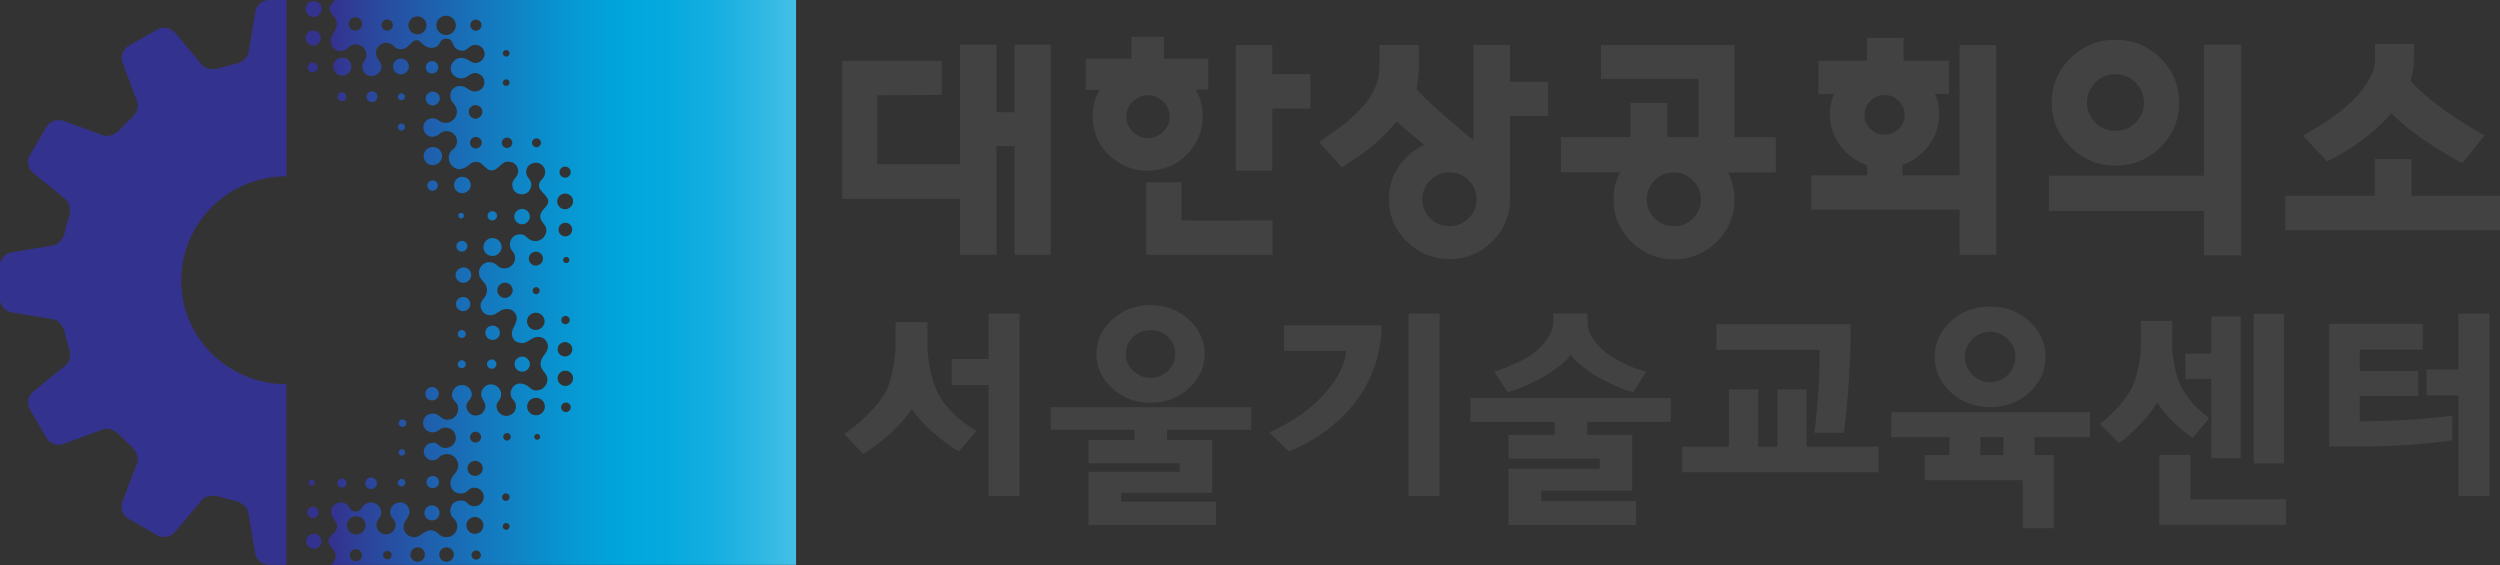 <svg width="146" height="33" viewBox="0 0 146 33" fill="none" xmlns="http://www.w3.org/2000/svg">
<rect x="0" y="0" width="146" height="33" fill="#333333" stroke="none"/>
<g clip-path="url(#clip0_137_47594)">
<path d="M59.251 6.56L58.197 6.553V6.534V2.614H56.063V9.594H51.231L51.237 5.564L54.995 5.544V3.552H49.188V11.612H56.063V14.879H58.197V8.526L59.251 8.533V14.879H61.366V2.614H59.251V6.56Z" fill="#424242"/>
<path d="M101.29 8.003V2.633H93.499V4.606H99.195V8.009H97.368V6.01H95.221V8.009H91.162V10.066H94.605C94.357 10.545 94.226 11.075 94.226 11.651C94.226 12.602 94.579 13.43 95.267 14.116C95.954 14.795 96.799 15.145 97.761 15.145C98.724 15.145 99.575 14.795 100.262 14.116C100.95 13.43 101.297 12.609 101.297 11.658C101.297 11.082 101.166 10.552 100.917 10.073H103.706V8.016H101.297L101.29 8.003ZM98.874 12.751C98.566 13.055 98.2 13.21 97.754 13.21C97.309 13.21 96.949 13.062 96.635 12.751C96.327 12.447 96.17 12.078 96.17 11.645C96.17 11.211 96.321 10.843 96.635 10.532C96.943 10.222 97.316 10.066 97.754 10.066C98.193 10.066 98.56 10.222 98.868 10.532C99.182 10.849 99.332 11.211 99.332 11.645C99.332 12.078 99.182 12.441 98.868 12.751H98.874Z" fill="#424242"/>
<path d="M114.443 5.615V10.241H111.104V9.626C111.713 9.413 112.224 9.044 112.616 8.533C113.035 7.989 113.245 7.356 113.245 6.657C113.245 6.385 113.212 6.126 113.153 5.887C113.114 5.745 113.055 5.615 113.003 5.486H113.828V3.552H111.169V2.212H109.029V3.552H106.194V5.492C106.194 5.492 107.032 5.492 107.11 5.492C107.058 5.628 106.992 5.758 106.96 5.893C106.901 6.133 106.868 6.392 106.868 6.663C106.868 7.381 107.084 8.015 107.51 8.559C107.916 9.083 108.439 9.445 109.048 9.659V10.247H105.775V12.24H114.443V14.879H116.577V2.633H114.443C114.443 2.633 114.43 5.039 114.443 5.622V5.615ZM110.056 7.867C109.736 7.867 109.467 7.757 109.232 7.524C108.996 7.297 108.885 7.026 108.885 6.709C108.885 6.392 108.996 6.12 109.232 5.893C109.461 5.661 109.736 5.551 110.056 5.551C110.377 5.551 110.652 5.661 110.881 5.893C111.117 6.126 111.228 6.392 111.228 6.709C111.228 7.026 111.117 7.297 110.881 7.524C110.652 7.75 110.377 7.867 110.056 7.867Z" fill="#424242"/>
<path d="M123.543 9.672C124.565 9.672 125.455 9.309 126.175 8.591C126.896 7.873 127.262 7 127.262 5.997C127.262 4.994 126.896 4.108 126.175 3.396C125.455 2.685 124.565 2.323 123.543 2.323C122.522 2.323 121.645 2.685 120.918 3.396C120.191 4.108 119.818 4.988 119.818 5.997C119.818 7.006 120.185 7.867 120.918 8.591C121.645 9.309 122.529 9.672 123.543 9.672ZM122.365 4.82C122.692 4.49 123.079 4.334 123.543 4.334C124.008 4.334 124.388 4.496 124.715 4.82C125.043 5.15 125.206 5.531 125.206 5.997C125.206 6.463 125.043 6.838 124.722 7.162C124.395 7.485 124.008 7.64 123.543 7.64C123.079 7.64 122.692 7.485 122.365 7.162C122.038 6.838 121.88 6.456 121.88 5.997C121.88 5.538 122.038 5.156 122.365 4.82Z" fill="#424242"/>
<path d="M128.709 10.26H119.655V12.318H128.709V14.912H130.889V2.614H128.709V10.26Z" fill="#424242"/>
<path d="M74.303 4.322V2.633H72.162V9.969H74.303V6.34H76.529V4.328C76.529 4.328 74.329 4.328 74.303 4.328V4.322Z" fill="#424242"/>
<path d="M69.294 9.038C69.916 8.423 70.237 7.666 70.237 6.793C70.237 6.443 70.185 6.114 70.087 5.803C70.021 5.602 69.929 5.408 69.825 5.227H70.564V3.435H67.972V2.154H66.073C66.073 2.154 66.073 3.416 66.073 3.435C66.04 3.435 63.408 3.435 63.408 3.435V5.247H64.214C64.115 5.421 64.03 5.609 63.965 5.803C63.86 6.107 63.808 6.443 63.808 6.793C63.808 7.666 64.122 8.423 64.751 9.038C65.379 9.652 66.139 9.969 67.022 9.969C67.906 9.969 68.672 9.652 69.294 9.038ZM65.778 6.812C65.778 6.12 66.341 5.564 67.042 5.564C67.743 5.564 68.306 6.126 68.306 6.812C68.306 7.498 67.736 8.061 67.042 8.061C66.348 8.061 65.778 7.498 65.778 6.812Z" fill="#424242"/>
<path d="M69.006 12.874V10.648H66.937V14.879H74.316V12.874C74.316 12.874 69.032 12.887 69.013 12.874H69.006Z" fill="#424242"/>
<path d="M88.183 4.774V2.626H86.048V8.184L85.721 7.931C85.721 7.931 84.248 6.676 83.711 6.191C83.174 5.706 82.729 5.208 82.729 5.195C82.762 4.968 82.866 4.483 82.866 3.875V2.626H80.562V3.875C80.562 5.486 79.383 6.45 78.912 6.896C78.441 7.349 77.026 8.3 77.026 8.3L78.368 9.775C78.368 9.775 79.495 9.07 80.09 8.572C80.66 8.1 81.144 7.601 81.564 7.097C81.91 7.414 82.578 7.964 83.174 8.462C82.807 8.63 82.46 8.863 82.153 9.167C81.459 9.846 81.112 10.674 81.112 11.638C81.112 12.602 81.465 13.417 82.153 14.103C82.847 14.782 83.685 15.132 84.647 15.132C85.61 15.132 86.461 14.782 87.148 14.103C87.836 13.417 88.183 12.596 88.183 11.645V6.773H90.409V4.774H88.183ZM85.767 12.751C85.453 13.055 85.086 13.21 84.647 13.21C84.209 13.21 83.842 13.062 83.528 12.751C83.22 12.447 83.063 12.078 83.063 11.645C83.063 11.211 83.213 10.842 83.528 10.532C83.842 10.221 84.202 10.066 84.647 10.066C85.092 10.066 85.453 10.221 85.767 10.532C86.081 10.849 86.232 11.211 86.232 11.645C86.232 12.078 86.081 12.44 85.767 12.751Z" fill="#424242"/>
<path d="M140.834 11.431V9.29H138.687C138.687 9.29 138.687 11.425 138.687 11.431H133.462V13.443H146.007V11.431C146.007 11.431 140.861 11.431 140.834 11.431Z" fill="#424242"/>
<path d="M139.656 6.618C141.149 8.145 143.794 9.536 143.794 9.536L145.103 7.905C142.484 6.456 141.253 5.266 140.769 4.71C140.9 4.308 140.972 3.888 140.972 3.448V2.562H138.7V3.396C138.7 3.791 138.739 5.583 134.49 7.918L135.898 9.426C135.898 9.426 138.15 8.384 139.656 6.618Z" fill="#424242"/>
<path d="M56.004 26.362C55.775 26.239 55.532 26.078 55.27 25.884C55.009 25.689 54.747 25.483 54.491 25.256C54.236 25.03 54 24.803 53.784 24.564C53.568 24.325 53.392 24.098 53.254 23.884C53.13 24.079 52.959 24.299 52.743 24.544C52.527 24.784 52.298 25.023 52.056 25.256C51.781 25.508 51.506 25.741 51.218 25.961C50.93 26.181 50.661 26.369 50.406 26.518L49.3 25.347C49.869 24.958 50.373 24.538 50.812 24.079C51.244 23.619 51.558 23.205 51.755 22.824C51.918 22.5 52.049 22.086 52.148 21.575C52.246 21.064 52.298 20.585 52.298 20.132V18.813H54.164V20.107C54.164 20.598 54.223 21.116 54.341 21.653C54.459 22.19 54.603 22.63 54.779 22.972C54.969 23.348 55.264 23.736 55.657 24.124C56.05 24.512 56.508 24.868 57.025 25.178L56.004 26.349V26.362ZM57.732 18.314H59.546V28.976H57.732V22.487H55.578V20.967H57.732V18.314Z" fill="#424242"/>
<path d="M61.359 25.101V23.781H73.066V25.101H68.162V25.696H70.787V28.782H65.471V29.293H71.016V30.665H63.566V27.553H68.895V27.055H63.566V25.696H66.263V25.101H61.359ZM69.425 18.664C70.041 19.227 70.355 19.899 70.355 20.669C70.355 21.439 70.047 22.119 69.425 22.681C68.81 23.244 68.064 23.522 67.193 23.522C66.322 23.522 65.576 23.244 64.96 22.681C64.345 22.119 64.031 21.452 64.031 20.669C64.031 19.887 64.338 19.227 64.96 18.664C65.576 18.101 66.322 17.816 67.193 17.816C68.064 17.816 68.81 18.101 69.425 18.664ZM66.178 21.659C66.466 21.931 66.8 22.067 67.193 22.067C67.586 22.067 67.92 21.931 68.208 21.659C68.496 21.387 68.633 21.058 68.633 20.669C68.633 20.281 68.496 19.945 68.214 19.68C67.933 19.414 67.592 19.285 67.193 19.285C66.793 19.285 66.453 19.414 66.171 19.68C65.89 19.945 65.746 20.275 65.746 20.669C65.746 21.064 65.89 21.387 66.178 21.659Z" fill="#424242"/>
<path d="M74.113 25.25C74.656 25.017 75.18 24.738 75.684 24.409C76.188 24.079 76.647 23.716 77.053 23.309C77.478 22.888 77.832 22.435 78.113 21.963C78.395 21.484 78.565 20.999 78.63 20.495H74.99V19H80.686C80.68 19.828 80.542 20.617 80.287 21.368C80.025 22.125 79.658 22.817 79.174 23.458C78.709 24.059 78.153 24.609 77.498 25.107C76.843 25.605 76.103 26.026 75.278 26.362L74.106 25.243L74.113 25.25ZM82.258 18.314H84.071V28.976H82.258V18.314Z" fill="#424242"/>
<path d="M85.872 24.642V23.244H97.578V24.642H92.687V25.398H95.319V28.659H90.003V29.267H95.548V30.665H88.098V27.378H93.427V26.783H88.098V25.398H90.795V24.642H85.878H85.872ZM92.36 21.355C92.085 21.142 91.882 20.928 91.731 20.721C91.587 20.922 91.391 21.116 91.148 21.316C90.906 21.517 90.631 21.704 90.33 21.892C89.983 22.099 89.617 22.287 89.224 22.468C88.831 22.643 88.445 22.791 88.052 22.908L87.26 21.711C87.639 21.588 88.085 21.413 88.582 21.187C89.08 20.96 89.486 20.708 89.793 20.43C90.003 20.249 90.206 20.016 90.409 19.718C90.605 19.421 90.71 19.123 90.71 18.819V18.308H92.713V18.819C92.713 19.169 92.825 19.505 93.054 19.822C93.283 20.139 93.519 20.391 93.761 20.579C94.062 20.805 94.435 21.025 94.887 21.245C95.339 21.465 95.758 21.614 96.144 21.698L95.385 22.908C95.077 22.824 94.73 22.701 94.357 22.539C93.977 22.371 93.617 22.19 93.263 21.983C92.936 21.789 92.635 21.582 92.366 21.362L92.36 21.355Z" fill="#424242"/>
<path d="M100.969 22.746H102.671V26.084H103.804V22.746H105.506V26.084H109.703V27.579H98.246V26.084H100.969V22.746ZM105.958 25.276C106.056 24.532 106.135 23.703 106.2 22.798C106.259 21.892 106.279 21.103 106.259 20.43H100.236V18.936H108.073C108.092 19.815 108.06 20.863 107.981 22.086C107.903 23.309 107.804 24.37 107.687 25.276H105.958Z" fill="#424242"/>
<path d="M110.449 25.528V24.072H122.057V25.528H118.816V26.576H119.936V30.846H118.122V28.044H112.413V26.576H113.847V25.528H110.456H110.449ZM118.522 18.767C119.144 19.343 119.458 20.035 119.458 20.844C119.458 21.653 119.144 22.345 118.515 22.914C117.887 23.49 117.127 23.775 116.224 23.775C115.32 23.775 114.561 23.483 113.932 22.914C113.304 22.338 112.989 21.646 112.989 20.844C112.989 20.042 113.297 19.343 113.919 18.767C114.541 18.192 115.307 17.907 116.217 17.907C117.127 17.907 117.893 18.192 118.515 18.767H118.522ZM115.196 21.892C115.49 22.183 115.831 22.326 116.224 22.326C116.617 22.326 116.97 22.183 117.258 21.892C117.546 21.607 117.697 21.258 117.697 20.844C117.697 20.43 117.553 20.094 117.258 19.809C116.964 19.524 116.623 19.375 116.224 19.375C115.824 19.375 115.49 19.518 115.196 19.809C114.901 20.094 114.751 20.443 114.751 20.844C114.751 21.245 114.901 21.607 115.196 21.892ZM115.654 26.576H117.003V25.528H115.654V26.576Z" fill="#424242"/>
<path d="M126.87 24.596C126.496 24.221 126.202 23.859 125.986 23.496C125.757 23.891 125.429 24.318 124.997 24.771C124.565 25.224 124.152 25.592 123.753 25.871L122.634 24.764C123.079 24.415 123.458 24.053 123.779 23.691C124.094 23.322 124.342 22.966 124.513 22.617C124.676 22.274 124.801 21.866 124.892 21.4C124.984 20.928 125.03 20.482 125.03 20.061V18.741H126.856V20.061C126.856 20.43 126.896 20.837 126.981 21.29C127.059 21.743 127.171 22.112 127.295 22.403C127.439 22.707 127.642 23.031 127.91 23.373C128.172 23.716 128.539 24.066 129.017 24.422L128.048 25.567C127.642 25.295 127.249 24.978 126.876 24.603L126.87 24.596ZM127.917 26.569V29.157H133.502V30.651H126.104V26.569H127.917ZM127.629 22.125V20.656H129.141V18.476H130.857V26.757H129.141V22.125H127.629ZM131.61 18.327H133.384V27.067H131.61V18.327Z" fill="#424242"/>
<path d="M141.227 21.666V23.121H137.81V24.603L138.982 24.59C139.564 24.583 140.232 24.551 140.992 24.493C141.751 24.434 142.491 24.37 143.218 24.279V25.709C142.484 25.825 141.62 25.916 140.645 25.981C139.662 26.045 138.916 26.071 138.412 26.071H136.029V18.91H141.489V20.417H137.81V21.666H141.227ZM143.571 18.314H145.385V28.976H143.571V23.095H141.705V21.575H143.571V18.314Z" fill="#424242"/>
<path d="M25.233 4.296C25.416 4.296 25.599 4.134 25.599 3.933C25.599 3.733 25.436 3.571 25.233 3.571C25.03 3.571 24.866 3.733 24.866 3.933C24.866 4.134 25.03 4.296 25.233 4.296Z" fill="url(#paint0_linear_137_47594)"/>
<path d="M18.279 30.257C18.463 30.257 18.613 30.108 18.613 29.927C18.613 29.746 18.463 29.597 18.279 29.597C18.096 29.597 17.946 29.746 17.946 29.927C17.946 30.108 18.096 30.257 18.279 30.257Z" fill="url(#paint1_linear_137_47594)"/>
<path d="M19.988 4.419C20.283 4.419 20.519 4.186 20.519 3.895C20.519 3.603 20.283 3.371 19.988 3.371C19.694 3.371 19.458 3.603 19.458 3.895C19.458 4.186 19.694 4.419 19.988 4.419Z" fill="url(#paint2_linear_137_47594)"/>
<path d="M25.278 9.646C25.547 9.646 25.815 9.406 25.815 9.115C25.815 8.824 25.579 8.585 25.278 8.585C24.977 8.585 24.741 8.824 24.741 9.115C24.741 9.406 24.977 9.646 25.278 9.646Z" fill="url(#paint3_linear_137_47594)"/>
<path d="M25.265 11.14C25.422 11.14 25.573 11.004 25.573 10.836C25.573 10.668 25.436 10.532 25.265 10.532C25.095 10.532 24.957 10.668 24.957 10.836C24.957 11.004 25.095 11.147 25.265 11.14Z" fill="url(#paint4_linear_137_47594)"/>
<path d="M25.232 22.604C25.016 22.604 24.84 22.778 24.84 22.998C24.84 23.218 25.016 23.387 25.232 23.387C25.448 23.387 25.625 23.212 25.625 22.998C25.625 22.785 25.448 22.604 25.232 22.604Z" fill="url(#paint5_linear_137_47594)"/>
<path d="M27 11.282C27.249 11.282 27.491 11.069 27.491 10.804C27.491 10.538 27.275 10.325 27 10.325C26.725 10.325 26.516 10.538 26.516 10.804C26.516 11.069 26.732 11.289 27 11.282Z" fill="url(#paint6_linear_137_47594)"/>
<path d="M19.969 27.948C19.818 27.948 19.7 28.07 19.7 28.213C19.7 28.355 19.825 28.478 19.969 28.478C20.113 28.478 20.237 28.355 20.237 28.213C20.237 28.07 20.119 27.948 19.969 27.948Z" fill="url(#paint7_linear_137_47594)"/>
<path d="M19.975 5.907C20.106 5.907 20.231 5.79 20.231 5.648C20.231 5.505 20.119 5.396 19.975 5.396C19.831 5.396 19.713 5.512 19.713 5.648C19.713 5.784 19.831 5.907 19.975 5.907Z" fill="url(#paint8_linear_137_47594)"/>
<path d="M25.272 6.159C25.475 6.159 25.684 5.971 25.684 5.751C25.684 5.531 25.501 5.35 25.272 5.35C25.043 5.35 24.859 5.531 24.859 5.751C24.859 5.971 25.043 6.159 25.272 6.159Z" fill="url(#paint9_linear_137_47594)"/>
<path d="M23.445 5.855C23.55 5.855 23.648 5.764 23.648 5.648C23.648 5.531 23.556 5.447 23.445 5.447C23.334 5.447 23.236 5.538 23.236 5.648C23.236 5.758 23.327 5.855 23.445 5.855Z" fill="url(#paint10_linear_137_47594)"/>
<path d="M18.319 0.058C18.057 0.058 17.847 0.265 17.847 0.524C17.847 0.783 18.057 0.99 18.319 0.99C18.581 0.99 18.79 0.783 18.79 0.524C18.79 0.265 18.581 0.058 18.319 0.058Z" fill="url(#paint11_linear_137_47594)"/>
<path d="M18.024 28.187C18.024 28.284 18.103 28.362 18.201 28.362C18.299 28.362 18.378 28.284 18.378 28.187C18.378 28.09 18.299 28.012 18.201 28.012C18.103 28.012 18.024 28.09 18.024 28.187Z" fill="url(#paint12_linear_137_47594)"/>
<path d="M18.332 31.169C18.083 31.169 17.887 31.37 17.887 31.609C17.887 31.849 18.083 32.049 18.332 32.049C18.581 32.049 18.777 31.855 18.777 31.609C18.777 31.363 18.574 31.169 18.332 31.169Z" fill="url(#paint13_linear_137_47594)"/>
<path d="M18.555 3.94C18.555 3.778 18.424 3.649 18.267 3.649C18.109 3.649 17.972 3.778 17.972 3.94C17.972 4.102 18.103 4.224 18.267 4.224C18.43 4.224 18.555 4.095 18.555 3.94Z" fill="url(#paint14_linear_137_47594)"/>
<path d="M27.092 12.596C27.092 12.505 27.02 12.434 26.928 12.434C26.837 12.434 26.765 12.505 26.765 12.596C26.765 12.686 26.837 12.758 26.928 12.758C27.013 12.758 27.092 12.686 27.092 12.596Z" fill="url(#paint15_linear_137_47594)"/>
<path d="M18.286 1.786C18.044 1.786 17.847 1.98 17.847 2.219C17.847 2.458 18.044 2.659 18.286 2.659C18.528 2.659 18.731 2.465 18.731 2.219C18.731 1.973 18.535 1.786 18.286 1.786Z" fill="url(#paint16_linear_137_47594)"/>
<path d="M23.452 27.967C23.327 27.967 23.229 28.064 23.229 28.187C23.229 28.31 23.327 28.407 23.452 28.407C23.576 28.407 23.674 28.303 23.674 28.187C23.674 28.07 23.576 27.967 23.452 27.967Z" fill="url(#paint17_linear_137_47594)"/>
<path d="M23.445 7.627C23.55 7.627 23.648 7.537 23.648 7.42C23.648 7.304 23.556 7.213 23.445 7.213C23.334 7.213 23.236 7.304 23.236 7.42C23.236 7.537 23.327 7.627 23.445 7.627Z" fill="url(#paint18_linear_137_47594)"/>
<path d="M23.471 26.608C23.576 26.608 23.661 26.524 23.661 26.421C23.661 26.317 23.576 26.233 23.471 26.233C23.367 26.233 23.282 26.317 23.282 26.421C23.282 26.524 23.367 26.608 23.471 26.608Z" fill="url(#paint19_linear_137_47594)"/>
<path d="M26.653 14.381C26.653 14.556 26.797 14.698 26.974 14.698C27.131 14.698 27.295 14.556 27.295 14.381C27.295 14.207 27.151 14.064 26.974 14.064C26.797 14.064 26.653 14.207 26.653 14.381Z" fill="url(#paint20_linear_137_47594)"/>
<path d="M21.723 5.965C21.881 5.965 22.044 5.822 22.044 5.648C22.044 5.473 21.9 5.331 21.723 5.331C21.547 5.331 21.403 5.473 21.403 5.648C21.403 5.822 21.547 5.965 21.723 5.965Z" fill="url(#paint21_linear_137_47594)"/>
<path d="M30.497 21.704C30.745 21.704 30.942 21.504 30.942 21.265C30.942 21.025 30.739 20.825 30.497 20.825C30.254 20.825 30.051 21.019 30.051 21.265C30.051 21.511 30.248 21.704 30.497 21.704Z" fill="url(#paint22_linear_137_47594)"/>
<path d="M28.716 20.993C28.565 20.993 28.441 21.116 28.441 21.265C28.441 21.413 28.565 21.536 28.716 21.536C28.866 21.536 28.991 21.413 28.991 21.265C28.991 21.116 28.866 20.993 28.716 20.993Z" fill="url(#paint23_linear_137_47594)"/>
<path d="M23.412 4.341C23.648 4.341 23.877 4.134 23.877 3.882C23.877 3.629 23.668 3.422 23.412 3.422C23.157 3.422 22.948 3.629 22.948 3.882C22.948 4.134 23.157 4.347 23.412 4.341Z" fill="url(#paint24_linear_137_47594)"/>
<path d="M23.504 24.493C23.38 24.493 23.282 24.59 23.282 24.713C23.282 24.836 23.38 24.933 23.504 24.933C23.628 24.933 23.727 24.836 23.727 24.713C23.727 24.59 23.628 24.493 23.504 24.493Z" fill="url(#paint25_linear_137_47594)"/>
<path d="M46.556 -8.13297e-07H19.543C19.439 0.168 19.255 0.317 19.235 0.485C19.249 0.543 19.262 0.602 19.275 0.66C19.419 0.899 19.641 1.048 19.668 1.32C19.727 1.921 18.987 2.141 19.465 2.808C19.504 2.859 19.713 2.982 19.864 2.982C20.087 2.982 20.211 2.905 20.316 2.795C20.362 2.749 20.407 2.711 20.466 2.672C20.813 2.478 21.291 2.646 21.39 3.099C21.435 3.319 21.35 3.455 21.226 3.623C21.128 3.759 21.128 4.082 21.278 4.25C21.403 4.386 21.566 4.464 21.736 4.444C21.887 4.431 22.031 4.367 22.142 4.237C22.339 4.011 22.293 3.752 22.149 3.565C21.946 3.306 21.795 2.898 22.247 2.581C22.437 2.445 22.823 2.471 23.033 2.724C23.118 2.827 23.262 2.879 23.399 2.879C23.602 2.879 23.733 2.788 23.851 2.678C23.995 2.549 24.133 2.348 24.336 2.348C24.447 2.348 24.526 2.426 24.624 2.523C24.833 2.717 25.01 2.795 25.174 2.795C25.292 2.795 25.488 2.782 25.612 2.614C25.75 2.4 25.802 2.258 26.071 2.258C26.261 2.258 26.398 2.355 26.49 2.652C26.562 2.769 26.627 2.866 26.811 2.931C27.059 3.008 27.216 2.931 27.347 2.808C27.485 2.685 27.59 2.62 27.766 2.62C28.061 2.62 28.303 2.859 28.303 3.151C28.303 3.442 28.035 3.675 27.766 3.681C27.642 3.681 27.505 3.61 27.373 3.519C26.843 3.196 26.463 3.5 26.352 3.81C26.254 4.179 26.418 4.373 26.68 4.522C26.765 4.567 26.941 4.606 27.105 4.554C27.38 4.477 27.583 4.095 28.035 4.354C28.185 4.438 28.27 4.593 28.284 4.742C28.303 4.91 28.251 5.091 28.113 5.201C27.819 5.434 27.524 5.35 27.269 5.156C27.203 5.104 27.072 5.04 26.941 5.027C26.647 4.994 26.45 5.156 26.372 5.292C26.287 5.428 26.261 5.68 26.372 5.887C26.45 5.997 26.542 6.107 26.608 6.223C26.758 6.502 26.673 6.812 26.477 6.993C26.319 7.129 26.189 7.181 26.005 7.174C25.639 7.174 25.612 6.909 25.252 6.909C24.99 6.909 24.722 7.129 24.722 7.433C24.722 7.834 25.056 8.061 25.403 7.97C25.704 7.893 25.678 7.66 26.097 7.66C26.444 7.66 26.686 7.925 26.693 8.268C26.693 8.41 26.601 8.649 26.378 8.779C26.306 8.818 26.202 9.089 26.202 9.174C26.202 9.316 26.234 9.665 26.627 9.84C26.824 9.924 26.935 9.866 26.987 9.853C27.465 9.723 27.387 9.452 27.832 9.452C28.212 9.452 28.336 9.95 28.703 9.95C29.122 9.95 29.253 9.439 29.659 9.439C30.032 9.439 30.261 9.672 30.261 10.021C30.261 10.332 29.914 10.48 29.914 10.758C29.914 11.095 30.11 11.347 30.503 11.347C30.811 11.347 31.027 11.069 31.027 10.784C31.027 10.448 30.732 10.403 30.732 10.047C30.732 9.833 30.837 9.665 31.02 9.575C31.498 9.335 31.904 9.749 31.832 10.137C31.773 10.487 31.479 10.5 31.479 10.849C31.479 10.868 31.479 10.881 31.479 10.901C31.544 11.231 32.061 11.444 32.015 11.8C31.97 12.13 31.538 12.259 31.551 12.667C31.57 13.049 32.094 13.165 31.839 13.721C31.708 14.006 31.315 14.194 30.968 14.006C30.739 13.89 30.758 13.793 30.569 13.721C30.3 13.618 29.992 13.734 29.861 13.967C29.691 14.278 29.809 14.55 29.953 14.705C30.084 14.834 30.169 15.229 29.914 15.481C29.796 15.598 29.632 15.675 29.469 15.675C28.971 15.675 29.115 15.313 28.519 15.313C28.421 15.313 28.316 15.358 28.172 15.468C28.061 15.559 27.969 15.746 27.969 15.876C27.969 16.445 28.441 16.426 28.441 16.943C28.441 17.396 28.067 17.493 28.061 17.829C28.061 17.959 28.126 18.146 28.231 18.25C28.388 18.399 28.611 18.457 28.892 18.36C28.997 18.282 29.082 18.244 29.187 18.172C29.423 18.017 29.776 17.985 29.979 18.172C30.254 18.418 30.195 18.696 30.084 18.942C29.947 19.233 29.744 19.524 30.051 19.887C30.143 19.99 30.313 20.01 30.379 20.023C30.64 20.087 30.857 19.913 31.046 19.79C31.191 19.706 31.348 19.654 31.531 19.68C31.662 19.699 31.786 19.77 31.871 19.88C32.048 20.126 32.015 20.314 31.943 20.475C31.832 20.721 31.564 20.915 31.57 21.258C31.577 21.588 31.839 21.73 31.924 21.95C31.996 22.125 32.009 22.403 31.74 22.649C31.596 22.785 31.348 22.837 31.145 22.772C31.02 22.733 30.942 22.636 30.83 22.552C30.51 22.326 30.117 22.345 29.94 22.623C29.776 22.889 29.816 22.992 29.842 23.128C29.881 23.328 30.058 23.341 30.117 23.619C30.215 24.085 29.737 24.415 29.344 24.241C29.082 24.124 28.892 23.762 29.056 23.497C29.154 23.341 29.253 23.283 29.266 23.07C29.298 22.681 28.925 22.397 28.572 22.455C28.401 22.481 28.264 22.597 28.179 22.733C28.067 22.921 28.087 23.134 28.179 23.296C28.343 23.561 28.46 23.794 28.179 24.111C28.061 24.247 27.865 24.266 27.747 24.266C27.55 24.266 27.236 24.047 27.236 23.723C27.236 23.509 27.354 23.464 27.505 23.212C27.655 22.953 27.413 22.591 27.171 22.513C27.033 22.468 26.817 22.474 26.693 22.558C26.424 22.727 26.3 23.057 26.47 23.315C26.555 23.445 26.719 23.568 26.738 23.716C26.738 23.723 26.738 23.73 26.738 23.736C26.752 23.788 26.758 23.839 26.758 23.891C26.758 24.234 26.483 24.512 26.13 24.512C26.018 24.512 25.953 24.493 25.855 24.441C25.737 24.383 25.625 24.228 25.436 24.176C24.931 24.034 24.578 24.519 24.755 24.926C24.866 25.179 25.161 25.327 25.455 25.217C25.671 25.146 25.711 24.972 26.025 24.972C26.116 24.972 26.202 24.997 26.28 25.03C26.3 25.03 26.313 25.036 26.332 25.049C26.332 25.049 26.332 25.049 26.332 25.056C26.503 25.159 26.621 25.347 26.621 25.567C26.621 25.897 26.352 26.162 26.018 26.162C25.913 26.162 25.809 26.142 25.73 26.084C25.567 25.981 25.514 25.793 25.121 25.877C24.964 25.91 24.866 26.026 24.794 26.168C24.598 26.576 25.049 27.016 25.449 26.841C25.527 26.802 25.567 26.783 25.606 26.744C25.606 26.738 25.619 26.731 25.625 26.725C25.639 26.712 25.652 26.699 25.665 26.68C25.665 26.68 25.684 26.666 25.691 26.654C25.802 26.57 25.946 26.518 26.097 26.518C26.463 26.518 26.765 26.815 26.765 27.178C26.765 27.339 26.699 27.488 26.601 27.605C26.535 27.702 26.444 27.792 26.385 27.902C26.306 28.044 26.241 28.316 26.398 28.556C26.529 28.743 26.699 28.821 26.909 28.821C27.341 28.821 27.334 28.478 27.701 28.478C28.009 28.478 28.251 28.717 28.251 29.021C28.251 29.325 28.002 29.565 27.701 29.565C27.524 29.565 27.367 29.481 27.262 29.351C27.197 29.299 27.131 29.254 27.053 29.241C26.83 29.196 26.503 29.293 26.398 29.481C26.326 29.604 26.267 29.759 26.306 29.953C26.332 30.095 26.411 30.186 26.483 30.264C26.535 30.309 26.581 30.367 26.621 30.425C26.634 30.445 26.647 30.464 26.653 30.49C26.686 30.567 26.706 30.652 26.706 30.742C26.706 31.092 26.418 31.37 26.064 31.37C25.874 31.37 25.711 31.292 25.593 31.163C25.501 31.092 25.422 31.02 25.298 30.988C25.003 30.904 24.781 31.098 24.565 31.234C24.46 31.318 24.329 31.37 24.179 31.37C23.845 31.37 23.57 31.105 23.57 30.768C23.57 30.632 23.616 30.509 23.688 30.412C23.819 30.199 23.976 29.985 23.89 29.733C23.858 29.655 23.825 29.565 23.74 29.481C23.668 29.403 23.471 29.325 23.354 29.338C23.02 29.371 22.791 29.578 22.791 29.882C22.791 30.018 22.823 30.154 22.895 30.238C23.02 30.341 23.098 30.49 23.098 30.658C23.098 30.962 22.849 31.208 22.542 31.208C22.234 31.208 21.985 30.962 21.985 30.658C21.985 30.438 22.11 30.328 22.188 30.205C22.273 30.082 22.299 29.824 22.175 29.623C22.018 29.364 21.651 29.228 21.291 29.461C21.088 29.597 21.141 29.869 20.761 29.869C20.381 29.869 20.492 29.513 20.087 29.371C19.831 29.287 19.524 29.39 19.399 29.642C19.137 30.192 19.766 30.393 19.681 30.82C19.635 31.053 19.366 31.215 19.235 31.422C19.196 31.48 19.177 31.551 19.183 31.622C19.209 31.965 19.635 32.081 19.602 32.515C19.589 32.696 19.458 32.851 19.34 32.987H46.491V-0.013L46.556 -8.13297e-07ZM20.754 1.786C20.538 1.786 20.362 1.611 20.362 1.397C20.362 1.184 20.538 1.009 20.754 1.009C20.971 1.009 21.147 1.184 21.147 1.397C21.147 1.611 20.971 1.786 20.754 1.786ZM22.614 1.786C22.43 1.786 22.286 1.643 22.286 1.462C22.286 1.281 22.437 1.139 22.614 1.139C22.791 1.139 22.941 1.281 22.941 1.462C22.941 1.643 22.797 1.786 22.614 1.786ZM24.381 2.005C24.087 2.005 23.851 1.773 23.851 1.481C23.851 1.19 24.087 0.957 24.381 0.957C24.676 0.957 24.905 1.19 24.905 1.481C24.905 1.773 24.67 2.005 24.381 2.005ZM26.051 2.044C25.737 2.044 25.481 1.792 25.481 1.481C25.481 1.171 25.737 0.919 26.051 0.919C26.365 0.919 26.621 1.171 26.621 1.481C26.621 1.792 26.365 2.044 26.051 2.044ZM27.793 1.792C27.609 1.792 27.465 1.65 27.465 1.469C27.465 1.287 27.609 1.145 27.793 1.145C27.976 1.145 28.12 1.287 28.12 1.469C28.12 1.65 27.969 1.792 27.793 1.792ZM27.793 8.675C27.603 8.675 27.445 8.52 27.445 8.332C27.445 8.145 27.603 7.996 27.793 7.996C27.982 7.996 28.133 8.145 28.133 8.332C28.133 8.52 27.963 8.669 27.793 8.675ZM27.773 6.935C27.55 6.935 27.373 6.754 27.373 6.534C27.373 6.314 27.55 6.139 27.773 6.139C27.995 6.139 28.172 6.321 28.172 6.534C28.172 6.747 27.969 6.929 27.773 6.935ZM29.56 2.918C29.672 2.918 29.757 3.002 29.757 3.112C29.757 3.222 29.672 3.306 29.56 3.306C29.449 3.306 29.364 3.215 29.364 3.112C29.364 3.008 29.449 2.918 29.56 2.918ZM29.56 4.632C29.672 4.632 29.757 4.716 29.757 4.826C29.757 4.936 29.672 5.02 29.56 5.02C29.449 5.02 29.364 4.936 29.364 4.826C29.364 4.716 29.449 4.632 29.56 4.632ZM29.613 8.643C29.442 8.643 29.305 8.507 29.305 8.339C29.305 8.171 29.442 8.035 29.613 8.035C29.783 8.035 29.92 8.171 29.92 8.339C29.92 8.507 29.77 8.643 29.613 8.643ZM31.328 8.598C31.184 8.598 31.066 8.481 31.066 8.339C31.066 8.197 31.184 8.08 31.328 8.08C31.472 8.08 31.596 8.197 31.596 8.339C31.596 8.481 31.465 8.598 31.328 8.598ZM29.495 17.402C29.246 17.402 29.043 17.202 29.043 16.956C29.043 16.71 29.246 16.51 29.495 16.51C29.744 16.51 29.94 16.71 29.94 16.956C29.94 17.202 29.717 17.396 29.495 17.402ZM31.295 14.698C31.524 14.698 31.708 14.879 31.708 15.106C31.708 15.332 31.505 15.507 31.295 15.513C31.066 15.513 30.883 15.332 30.883 15.106C30.883 14.879 31.066 14.698 31.295 14.698ZM31.518 16.976C31.518 17.085 31.413 17.176 31.315 17.183C31.204 17.183 31.105 17.092 31.105 16.976C31.105 16.859 31.197 16.768 31.315 16.768C31.433 16.768 31.518 16.859 31.518 16.976ZM31.289 19.272C31.007 19.272 30.778 19.046 30.778 18.767C30.778 18.489 31.007 18.263 31.289 18.263C31.57 18.263 31.806 18.489 31.806 18.767C31.806 19.046 31.551 19.272 31.289 19.272ZM27.773 25.211C27.95 25.211 28.094 25.353 28.094 25.528C28.094 25.703 27.95 25.845 27.773 25.845C27.596 25.845 27.452 25.703 27.452 25.528C27.452 25.353 27.596 25.211 27.773 25.211ZM27.747 27.792C27.498 27.792 27.302 27.598 27.302 27.352C27.302 27.106 27.505 26.912 27.747 26.912C27.989 26.912 28.192 27.106 28.192 27.352C28.192 27.598 27.989 27.792 27.747 27.792ZM20.787 32.78C20.591 32.78 20.427 32.625 20.427 32.424C20.427 32.224 20.591 32.075 20.787 32.075C20.984 32.075 21.141 32.237 21.141 32.424C21.141 32.612 20.984 32.78 20.787 32.78ZM20.807 31.215C20.506 31.215 20.263 30.975 20.263 30.677C20.263 30.38 20.506 30.147 20.807 30.147C21.108 30.147 21.35 30.386 21.35 30.677C21.35 30.969 21.108 31.215 20.807 31.215ZM22.62 32.664C22.483 32.664 22.372 32.554 22.372 32.418C22.372 32.282 22.483 32.172 22.62 32.172C22.758 32.172 22.869 32.282 22.869 32.418C22.869 32.554 22.758 32.664 22.62 32.664ZM24.395 32.806C24.159 32.806 23.969 32.618 23.969 32.385C23.969 32.153 24.159 31.965 24.395 31.965C24.63 31.965 24.814 32.153 24.814 32.385C24.814 32.618 24.624 32.806 24.395 32.806ZM26.077 32.806C25.841 32.806 25.652 32.618 25.652 32.385C25.652 32.153 25.841 31.965 26.077 31.965C26.313 31.965 26.503 32.153 26.503 32.385C26.503 32.618 26.313 32.806 26.077 32.806ZM27.812 32.683C27.662 32.683 27.537 32.567 27.537 32.418C27.537 32.269 27.662 32.146 27.812 32.146C27.963 32.146 28.081 32.269 28.081 32.418C28.081 32.567 27.956 32.683 27.812 32.683ZM27.734 31.176C27.459 31.176 27.236 30.956 27.236 30.684C27.236 30.412 27.459 30.192 27.734 30.192C28.009 30.192 28.231 30.412 28.231 30.684C28.231 30.956 28.009 31.176 27.734 31.176ZM29.56 30.943C29.449 30.943 29.357 30.852 29.357 30.742C29.357 30.632 29.449 30.542 29.56 30.542C29.672 30.542 29.763 30.632 29.763 30.742C29.763 30.852 29.672 30.943 29.56 30.943ZM29.541 29.254C29.416 29.254 29.318 29.157 29.318 29.034C29.318 28.911 29.416 28.814 29.541 28.814C29.665 28.814 29.763 28.911 29.763 29.034C29.763 29.157 29.665 29.254 29.541 29.254ZM29.613 25.729C29.488 25.729 29.39 25.631 29.39 25.509C29.39 25.386 29.488 25.289 29.613 25.289C29.737 25.289 29.829 25.386 29.829 25.509C29.829 25.631 29.73 25.729 29.613 25.729ZM31.374 25.683C31.276 25.683 31.197 25.606 31.197 25.515C31.197 25.424 31.276 25.34 31.374 25.34C31.472 25.34 31.544 25.418 31.544 25.515C31.544 25.612 31.465 25.683 31.374 25.683ZM31.302 24.253C31.014 24.253 30.785 24.027 30.785 23.742C30.785 23.458 31.014 23.231 31.302 23.231C31.59 23.231 31.819 23.458 31.819 23.742C31.819 24.027 31.59 24.253 31.302 24.253ZM33.004 9.73C33.187 9.73 33.331 9.872 33.331 10.053C33.331 10.235 33.168 10.377 33.004 10.377C32.821 10.377 32.677 10.228 32.677 10.053C32.677 9.879 32.821 9.73 33.004 9.73ZM33.004 11.302C33.259 11.302 33.469 11.509 33.469 11.761C33.469 12.014 33.233 12.22 33.004 12.22C32.749 12.22 32.539 12.014 32.539 11.761C32.539 11.509 32.749 11.302 33.004 11.302ZM33.024 18.451C33.161 18.451 33.273 18.561 33.273 18.69C33.273 18.819 33.155 18.929 33.024 18.936C32.886 18.936 32.781 18.826 32.781 18.69C32.781 18.554 32.893 18.451 33.024 18.451ZM32.886 15.184C32.886 15.086 32.965 15.002 33.069 15.002C33.168 15.002 33.253 15.086 33.253 15.184C33.253 15.28 33.161 15.365 33.069 15.365C32.965 15.365 32.886 15.287 32.886 15.184ZM33.017 13.806C32.794 13.806 32.618 13.631 32.618 13.411C32.618 13.191 32.794 13.01 33.017 13.01C33.24 13.01 33.416 13.184 33.416 13.411C33.416 13.637 33.22 13.806 33.017 13.806ZM32.998 19.977C33.233 19.977 33.423 20.165 33.423 20.398C33.423 20.631 33.233 20.818 32.998 20.818C32.762 20.818 32.565 20.631 32.565 20.398C32.565 20.165 32.755 19.977 32.998 19.977ZM33.05 24.066C32.893 24.066 32.768 23.943 32.768 23.788C32.768 23.632 32.893 23.509 33.05 23.509C33.207 23.509 33.331 23.632 33.331 23.788C33.331 23.943 33.207 24.066 33.05 24.066ZM33.017 22.539C32.768 22.539 32.565 22.339 32.565 22.093C32.565 21.847 32.768 21.646 33.017 21.646C33.266 21.646 33.469 21.847 33.469 22.093C33.469 22.339 33.266 22.539 33.017 22.539Z" fill="url(#paint26_linear_137_47594)"/>
<path d="M25.272 28.51C25.475 28.51 25.639 28.349 25.639 28.154C25.639 27.96 25.475 27.799 25.272 27.799C25.069 27.799 24.905 27.96 24.905 28.154C24.905 28.349 25.069 28.51 25.272 28.51Z" fill="url(#paint27_linear_137_47594)"/>
<path d="M25.226 30.393C25.475 30.393 25.671 30.199 25.671 29.953C25.671 29.707 25.475 29.513 25.226 29.513C24.977 29.513 24.781 29.707 24.781 29.953C24.781 30.199 24.977 30.393 25.226 30.393Z" fill="url(#paint28_linear_137_47594)"/>
<path d="M21.671 28.556C21.861 28.556 22.012 28.407 22.012 28.219C22.012 28.032 21.854 27.883 21.671 27.883C21.488 27.883 21.331 28.032 21.331 28.219C21.331 28.407 21.481 28.556 21.671 28.556Z" fill="url(#paint29_linear_137_47594)"/>
<path d="M26.967 21.038C26.836 21.038 26.732 21.142 26.732 21.271C26.732 21.401 26.836 21.504 26.967 21.504C27.098 21.504 27.203 21.401 27.203 21.271C27.203 21.142 27.098 21.038 26.967 21.038Z" fill="url(#paint30_linear_137_47594)"/>
<path d="M26.967 19.272C26.836 19.272 26.732 19.376 26.732 19.505C26.732 19.634 26.836 19.738 26.967 19.738C27.098 19.738 27.203 19.634 27.203 19.505C27.203 19.376 27.098 19.272 26.967 19.272Z" fill="url(#paint31_linear_137_47594)"/>
<path d="M27.046 17.344C26.81 17.344 26.627 17.532 26.627 17.758C26.627 17.985 26.817 18.172 27.046 18.172C27.275 18.172 27.465 17.985 27.465 17.758C27.465 17.532 27.275 17.344 27.046 17.344Z" fill="url(#paint32_linear_137_47594)"/>
<path d="M27.066 15.617C26.817 15.617 26.607 15.818 26.607 16.063C26.607 16.309 26.81 16.516 27.066 16.516C27.295 16.516 27.517 16.316 27.517 16.063C27.517 15.811 27.321 15.617 27.066 15.617Z" fill="url(#paint33_linear_137_47594)"/>
<path d="M28.762 14.951C29.03 14.951 29.292 14.718 29.292 14.427C29.292 14.136 29.05 13.903 28.762 13.903C28.473 13.903 28.231 14.136 28.231 14.427C28.231 14.718 28.467 14.957 28.762 14.951Z" fill="url(#paint34_linear_137_47594)"/>
<path d="M30.49 13.1C30.719 13.1 30.942 12.9 30.942 12.648C30.942 12.395 30.739 12.201 30.49 12.201C30.241 12.201 30.032 12.402 30.032 12.648C30.032 12.893 30.235 13.1 30.49 13.1Z" fill="url(#paint35_linear_137_47594)"/>
<path d="M28.755 12.874C28.892 12.874 29.03 12.751 29.03 12.602C29.03 12.454 28.905 12.331 28.755 12.331C28.604 12.331 28.473 12.454 28.473 12.602C28.473 12.751 28.598 12.88 28.755 12.874Z" fill="url(#paint36_linear_137_47594)"/>
<path d="M28.768 19.854C29.003 19.854 29.193 19.667 29.193 19.434C29.193 19.201 29.003 19.013 28.768 19.013C28.532 19.013 28.342 19.201 28.342 19.434C28.342 19.667 28.532 19.854 28.768 19.854Z" fill="url(#paint37_linear_137_47594)"/>
<path d="M10.587 16.367C10.587 13.01 13.336 10.293 16.734 10.293V0H15.733C15.294 0 14.96 0.33 14.908 0.731L14.508 3.105C14.403 3.552 13.814 3.72 13.814 3.72H13.821C13.441 3.797 13.075 3.895 12.708 4.011C12.623 4.024 12.099 4.121 11.817 3.817L10.266 1.96C10.017 1.637 9.559 1.514 9.179 1.727L7.516 2.678C7.136 2.898 7.012 3.345 7.176 3.72L8.027 5.971C8.164 6.405 7.732 6.845 7.732 6.845H7.739C7.457 7.09 7.189 7.356 6.933 7.64C6.933 7.64 6.488 8.048 6.049 7.918L3.771 7.077C3.391 6.922 2.933 7.039 2.71 7.414L1.748 9.064C1.532 9.439 1.65 9.892 1.984 10.137L3.863 11.671C4.17 11.955 4.072 12.473 4.059 12.55C3.948 12.906 3.843 13.275 3.765 13.65C3.765 13.65 3.594 14.226 3.143 14.329L0.74 14.724C0.327 14.776 -0.007 15.106 -0.007 15.539V17.441C-0.007 17.875 0.327 18.205 0.74 18.256L3.143 18.651C3.588 18.755 3.765 19.337 3.765 19.337C3.843 19.699 3.948 20.068 4.059 20.43C4.079 20.508 4.17 21.025 3.863 21.31L1.984 22.837C1.656 23.089 1.532 23.535 1.748 23.917L2.71 25.567C2.933 25.942 3.385 26.058 3.771 25.903L6.049 25.062C6.488 24.926 6.933 25.347 6.933 25.347C7.189 25.619 7.464 25.884 7.739 26.136H7.732C7.732 26.136 8.158 26.57 8.02 27.003L7.169 29.254C7.012 29.63 7.13 30.082 7.509 30.302L9.172 31.253C9.552 31.473 10.01 31.344 10.259 31.027L11.811 29.17C12.105 28.86 12.642 28.963 12.708 28.976C13.068 29.086 13.441 29.183 13.814 29.267H13.801C13.801 29.267 14.39 29.442 14.495 29.882L14.895 32.256C14.947 32.657 15.281 32.987 15.72 32.987H16.721V22.436C13.323 22.436 10.573 19.718 10.573 16.361L10.587 16.367Z" fill="url(#paint38_linear_137_47594)"/>
</g>
<defs>
<linearGradient id="paint0_linear_137_47594" x1="57.64" y1="15.36" x2="19.325" y2="15.36" gradientUnits="userSpaceOnUse">
<stop stop-color="white"/>
<stop offset="0.02" stop-color="#EFF9FD"/>
<stop offset="0.1" stop-color="#B1E4F4"/>
<stop offset="0.19" stop-color="#7BD2ED"/>
<stop offset="0.27" stop-color="#4EC2E8"/>
<stop offset="0.35" stop-color="#2CB7E3"/>
<stop offset="0.42" stop-color="#14AEE0"/>
<stop offset="0.49" stop-color="#05A9DE"/>
<stop offset="0.54" stop-color="#00A8DE"/>
<stop offset="0.62" stop-color="#059BD5"/>
<stop offset="0.76" stop-color="#1479BE"/>
<stop offset="0.95" stop-color="#2C439A"/>
<stop offset="1" stop-color="#34328F"/>
</linearGradient>
<linearGradient id="paint1_linear_137_47594" x1="57.592" y1="41.495" x2="19.351" y2="41.49" gradientUnits="userSpaceOnUse">
<stop stop-color="white"/>
<stop offset="0.02" stop-color="#EFF9FD"/>
<stop offset="0.1" stop-color="#B1E4F4"/>
<stop offset="0.19" stop-color="#7BD2ED"/>
<stop offset="0.27" stop-color="#4EC2E8"/>
<stop offset="0.35" stop-color="#2CB7E3"/>
<stop offset="0.42" stop-color="#14AEE0"/>
<stop offset="0.49" stop-color="#05A9DE"/>
<stop offset="0.54" stop-color="#00A8DE"/>
<stop offset="0.62" stop-color="#059BD5"/>
<stop offset="0.76" stop-color="#1479BE"/>
<stop offset="0.95" stop-color="#2C439A"/>
<stop offset="1" stop-color="#34328F"/>
</linearGradient>
<linearGradient id="paint2_linear_137_47594" x1="57.657" y1="15.326" x2="19.329" y2="15.321" gradientUnits="userSpaceOnUse">
<stop stop-color="white"/>
<stop offset="0.02" stop-color="#EFF9FD"/>
<stop offset="0.1" stop-color="#B1E4F4"/>
<stop offset="0.19" stop-color="#7BD2ED"/>
<stop offset="0.27" stop-color="#4EC2E8"/>
<stop offset="0.35" stop-color="#2CB7E3"/>
<stop offset="0.42" stop-color="#14AEE0"/>
<stop offset="0.49" stop-color="#05A9DE"/>
<stop offset="0.54" stop-color="#00A8DE"/>
<stop offset="0.62" stop-color="#059BD5"/>
<stop offset="0.76" stop-color="#1479BE"/>
<stop offset="0.95" stop-color="#2C439A"/>
<stop offset="1" stop-color="#34328F"/>
</linearGradient>
<linearGradient id="paint3_linear_137_47594" x1="57.605" y1="20.573" x2="19.355" y2="20.573" gradientUnits="userSpaceOnUse">
<stop stop-color="white"/>
<stop offset="0.02" stop-color="#EFF9FD"/>
<stop offset="0.1" stop-color="#B1E4F4"/>
<stop offset="0.19" stop-color="#7BD2ED"/>
<stop offset="0.27" stop-color="#4EC2E8"/>
<stop offset="0.35" stop-color="#2CB7E3"/>
<stop offset="0.42" stop-color="#14AEE0"/>
<stop offset="0.49" stop-color="#05A9DE"/>
<stop offset="0.54" stop-color="#00A8DE"/>
<stop offset="0.62" stop-color="#059BD5"/>
<stop offset="0.76" stop-color="#1479BE"/>
<stop offset="0.95" stop-color="#2C439A"/>
<stop offset="1" stop-color="#34328F"/>
</linearGradient>
<linearGradient id="paint4_linear_137_47594" x1="57.627" y1="22.294" x2="19.338" y2="22.294" gradientUnits="userSpaceOnUse">
<stop stop-color="white"/>
<stop offset="0.02" stop-color="#EFF9FD"/>
<stop offset="0.1" stop-color="#B1E4F4"/>
<stop offset="0.19" stop-color="#7BD2ED"/>
<stop offset="0.27" stop-color="#4EC2E8"/>
<stop offset="0.35" stop-color="#2CB7E3"/>
<stop offset="0.42" stop-color="#14AEE0"/>
<stop offset="0.49" stop-color="#05A9DE"/>
<stop offset="0.54" stop-color="#00A8DE"/>
<stop offset="0.62" stop-color="#059BD5"/>
<stop offset="0.76" stop-color="#1479BE"/>
<stop offset="0.95" stop-color="#2C439A"/>
<stop offset="1" stop-color="#34328F"/>
</linearGradient>
<linearGradient id="paint5_linear_137_47594" x1="57.622" y1="34.522" x2="19.342" y2="34.522" gradientUnits="userSpaceOnUse">
<stop stop-color="white"/>
<stop offset="0.02" stop-color="#EFF9FD"/>
<stop offset="0.1" stop-color="#B1E4F4"/>
<stop offset="0.19" stop-color="#7BD2ED"/>
<stop offset="0.27" stop-color="#4EC2E8"/>
<stop offset="0.35" stop-color="#2CB7E3"/>
<stop offset="0.42" stop-color="#14AEE0"/>
<stop offset="0.49" stop-color="#05A9DE"/>
<stop offset="0.54" stop-color="#00A8DE"/>
<stop offset="0.62" stop-color="#059BD5"/>
<stop offset="0.76" stop-color="#1479BE"/>
<stop offset="0.95" stop-color="#2C439A"/>
<stop offset="1" stop-color="#34328F"/>
</linearGradient>
<linearGradient id="paint6_linear_137_47594" x1="57.614" y1="22.26" x2="19.351" y2="22.26" gradientUnits="userSpaceOnUse">
<stop stop-color="white"/>
<stop offset="0.02" stop-color="#EFF9FD"/>
<stop offset="0.1" stop-color="#B1E4F4"/>
<stop offset="0.19" stop-color="#7BD2ED"/>
<stop offset="0.27" stop-color="#4EC2E8"/>
<stop offset="0.35" stop-color="#2CB7E3"/>
<stop offset="0.42" stop-color="#14AEE0"/>
<stop offset="0.49" stop-color="#05A9DE"/>
<stop offset="0.54" stop-color="#00A8DE"/>
<stop offset="0.62" stop-color="#059BD5"/>
<stop offset="0.76" stop-color="#1479BE"/>
<stop offset="0.95" stop-color="#2C439A"/>
<stop offset="1" stop-color="#34328F"/>
</linearGradient>
<linearGradient id="paint7_linear_137_47594" x1="57.635" y1="39.77" x2="19.333" y2="39.77" gradientUnits="userSpaceOnUse">
<stop stop-color="white"/>
<stop offset="0.02" stop-color="#EFF9FD"/>
<stop offset="0.1" stop-color="#B1E4F4"/>
<stop offset="0.19" stop-color="#7BD2ED"/>
<stop offset="0.27" stop-color="#4EC2E8"/>
<stop offset="0.35" stop-color="#2CB7E3"/>
<stop offset="0.42" stop-color="#14AEE0"/>
<stop offset="0.49" stop-color="#05A9DE"/>
<stop offset="0.54" stop-color="#00A8DE"/>
<stop offset="0.62" stop-color="#059BD5"/>
<stop offset="0.76" stop-color="#1479BE"/>
<stop offset="0.95" stop-color="#2C439A"/>
<stop offset="1" stop-color="#34328F"/>
</linearGradient>
<linearGradient id="paint8_linear_137_47594" x1="57.609" y1="17.085" x2="19.346" y2="17.085" gradientUnits="userSpaceOnUse">
<stop stop-color="white"/>
<stop offset="0.02" stop-color="#EFF9FD"/>
<stop offset="0.1" stop-color="#B1E4F4"/>
<stop offset="0.19" stop-color="#7BD2ED"/>
<stop offset="0.27" stop-color="#4EC2E8"/>
<stop offset="0.35" stop-color="#2CB7E3"/>
<stop offset="0.42" stop-color="#14AEE0"/>
<stop offset="0.49" stop-color="#05A9DE"/>
<stop offset="0.54" stop-color="#00A8DE"/>
<stop offset="0.62" stop-color="#059BD5"/>
<stop offset="0.76" stop-color="#1479BE"/>
<stop offset="0.95" stop-color="#2C439A"/>
<stop offset="1" stop-color="#34328F"/>
</linearGradient>
<linearGradient id="paint9_linear_137_47594" x1="57.622" y1="17.187" x2="19.342" y2="17.183" gradientUnits="userSpaceOnUse">
<stop stop-color="white"/>
<stop offset="0.02" stop-color="#EFF9FD"/>
<stop offset="0.1" stop-color="#B1E4F4"/>
<stop offset="0.19" stop-color="#7BD2ED"/>
<stop offset="0.27" stop-color="#4EC2E8"/>
<stop offset="0.35" stop-color="#2CB7E3"/>
<stop offset="0.42" stop-color="#14AEE0"/>
<stop offset="0.49" stop-color="#05A9DE"/>
<stop offset="0.54" stop-color="#00A8DE"/>
<stop offset="0.62" stop-color="#059BD5"/>
<stop offset="0.76" stop-color="#1479BE"/>
<stop offset="0.95" stop-color="#2C439A"/>
<stop offset="1" stop-color="#34328F"/>
</linearGradient>
<linearGradient id="paint10_linear_137_47594" x1="57.73" y1="17.085" x2="19.268" y2="17.085" gradientUnits="userSpaceOnUse">
<stop stop-color="white"/>
<stop offset="0.02" stop-color="#EFF9FD"/>
<stop offset="0.1" stop-color="#B1E4F4"/>
<stop offset="0.19" stop-color="#7BD2ED"/>
<stop offset="0.27" stop-color="#4EC2E8"/>
<stop offset="0.35" stop-color="#2CB7E3"/>
<stop offset="0.42" stop-color="#14AEE0"/>
<stop offset="0.49" stop-color="#05A9DE"/>
<stop offset="0.54" stop-color="#00A8DE"/>
<stop offset="0.62" stop-color="#059BD5"/>
<stop offset="0.76" stop-color="#1479BE"/>
<stop offset="0.95" stop-color="#2C439A"/>
<stop offset="1" stop-color="#34328F"/>
</linearGradient>
<linearGradient id="paint11_linear_137_47594" x1="57.627" y1="11.931" x2="19.338" y2="11.931" gradientUnits="userSpaceOnUse">
<stop stop-color="white"/>
<stop offset="0.02" stop-color="#EFF9FD"/>
<stop offset="0.1" stop-color="#B1E4F4"/>
<stop offset="0.19" stop-color="#7BD2ED"/>
<stop offset="0.27" stop-color="#4EC2E8"/>
<stop offset="0.35" stop-color="#2CB7E3"/>
<stop offset="0.42" stop-color="#14AEE0"/>
<stop offset="0.49" stop-color="#05A9DE"/>
<stop offset="0.54" stop-color="#00A8DE"/>
<stop offset="0.62" stop-color="#059BD5"/>
<stop offset="0.76" stop-color="#1479BE"/>
<stop offset="0.95" stop-color="#2C439A"/>
<stop offset="1" stop-color="#34328F"/>
</linearGradient>
<linearGradient id="paint12_linear_137_47594" x1="57.722" y1="39.744" x2="19.307" y2="39.744" gradientUnits="userSpaceOnUse">
<stop stop-color="white"/>
<stop offset="0.02" stop-color="#EFF9FD"/>
<stop offset="0.1" stop-color="#B1E4F4"/>
<stop offset="0.19" stop-color="#7BD2ED"/>
<stop offset="0.27" stop-color="#4EC2E8"/>
<stop offset="0.35" stop-color="#2CB7E3"/>
<stop offset="0.42" stop-color="#14AEE0"/>
<stop offset="0.49" stop-color="#05A9DE"/>
<stop offset="0.54" stop-color="#00A8DE"/>
<stop offset="0.62" stop-color="#059BD5"/>
<stop offset="0.76" stop-color="#1479BE"/>
<stop offset="0.95" stop-color="#2C439A"/>
<stop offset="1" stop-color="#34328F"/>
</linearGradient>
<linearGradient id="paint13_linear_137_47594" x1="57.631" y1="43.186" x2="19.338" y2="43.186" gradientUnits="userSpaceOnUse">
<stop stop-color="white"/>
<stop offset="0.02" stop-color="#EFF9FD"/>
<stop offset="0.1" stop-color="#B1E4F4"/>
<stop offset="0.19" stop-color="#7BD2ED"/>
<stop offset="0.27" stop-color="#4EC2E8"/>
<stop offset="0.35" stop-color="#2CB7E3"/>
<stop offset="0.42" stop-color="#14AEE0"/>
<stop offset="0.49" stop-color="#05A9DE"/>
<stop offset="0.54" stop-color="#00A8DE"/>
<stop offset="0.62" stop-color="#059BD5"/>
<stop offset="0.76" stop-color="#1479BE"/>
<stop offset="0.95" stop-color="#2C439A"/>
<stop offset="1" stop-color="#34328F"/>
</linearGradient>
<linearGradient id="paint14_linear_137_47594" x1="57.618" y1="15.364" x2="19.342" y2="15.364" gradientUnits="userSpaceOnUse">
<stop stop-color="white"/>
<stop offset="0.02" stop-color="#EFF9FD"/>
<stop offset="0.1" stop-color="#B1E4F4"/>
<stop offset="0.19" stop-color="#7BD2ED"/>
<stop offset="0.27" stop-color="#4EC2E8"/>
<stop offset="0.35" stop-color="#2CB7E3"/>
<stop offset="0.42" stop-color="#14AEE0"/>
<stop offset="0.49" stop-color="#05A9DE"/>
<stop offset="0.54" stop-color="#00A8DE"/>
<stop offset="0.62" stop-color="#059BD5"/>
<stop offset="0.76" stop-color="#1479BE"/>
<stop offset="0.95" stop-color="#2C439A"/>
<stop offset="1" stop-color="#34328F"/>
</linearGradient>
<linearGradient id="paint15_linear_137_47594" x1="57.601" y1="24.07" x2="19.364" y2="24.07" gradientUnits="userSpaceOnUse">
<stop stop-color="white"/>
<stop offset="0.02" stop-color="#EFF9FD"/>
<stop offset="0.1" stop-color="#B1E4F4"/>
<stop offset="0.19" stop-color="#7BD2ED"/>
<stop offset="0.27" stop-color="#4EC2E8"/>
<stop offset="0.35" stop-color="#2CB7E3"/>
<stop offset="0.42" stop-color="#14AEE0"/>
<stop offset="0.49" stop-color="#05A9DE"/>
<stop offset="0.54" stop-color="#00A8DE"/>
<stop offset="0.62" stop-color="#059BD5"/>
<stop offset="0.76" stop-color="#1479BE"/>
<stop offset="0.95" stop-color="#2C439A"/>
<stop offset="1" stop-color="#34328F"/>
</linearGradient>
<linearGradient id="paint16_linear_137_47594" x1="57.644" y1="13.639" x2="19.333" y2="13.639" gradientUnits="userSpaceOnUse">
<stop stop-color="white"/>
<stop offset="0.02" stop-color="#EFF9FD"/>
<stop offset="0.1" stop-color="#B1E4F4"/>
<stop offset="0.19" stop-color="#7BD2ED"/>
<stop offset="0.27" stop-color="#4EC2E8"/>
<stop offset="0.35" stop-color="#2CB7E3"/>
<stop offset="0.42" stop-color="#14AEE0"/>
<stop offset="0.49" stop-color="#05A9DE"/>
<stop offset="0.54" stop-color="#00A8DE"/>
<stop offset="0.62" stop-color="#059BD5"/>
<stop offset="0.76" stop-color="#1479BE"/>
<stop offset="0.95" stop-color="#2C439A"/>
<stop offset="1" stop-color="#34328F"/>
</linearGradient>
<linearGradient id="paint17_linear_137_47594" x1="57.627" y1="39.748" x2="19.337" y2="39.744" gradientUnits="userSpaceOnUse">
<stop stop-color="white"/>
<stop offset="0.02" stop-color="#EFF9FD"/>
<stop offset="0.1" stop-color="#B1E4F4"/>
<stop offset="0.19" stop-color="#7BD2ED"/>
<stop offset="0.27" stop-color="#4EC2E8"/>
<stop offset="0.35" stop-color="#2CB7E3"/>
<stop offset="0.42" stop-color="#14AEE0"/>
<stop offset="0.49" stop-color="#05A9DE"/>
<stop offset="0.54" stop-color="#00A8DE"/>
<stop offset="0.62" stop-color="#059BD5"/>
<stop offset="0.76" stop-color="#1479BE"/>
<stop offset="0.95" stop-color="#2C439A"/>
<stop offset="1" stop-color="#34328F"/>
</linearGradient>
<linearGradient id="paint18_linear_137_47594" x1="57.73" y1="18.869" x2="19.268" y2="18.865" gradientUnits="userSpaceOnUse">
<stop stop-color="white"/>
<stop offset="0.02" stop-color="#EFF9FD"/>
<stop offset="0.1" stop-color="#B1E4F4"/>
<stop offset="0.19" stop-color="#7BD2ED"/>
<stop offset="0.27" stop-color="#4EC2E8"/>
<stop offset="0.35" stop-color="#2CB7E3"/>
<stop offset="0.42" stop-color="#14AEE0"/>
<stop offset="0.49" stop-color="#05A9DE"/>
<stop offset="0.54" stop-color="#00A8DE"/>
<stop offset="0.62" stop-color="#059BD5"/>
<stop offset="0.76" stop-color="#1479BE"/>
<stop offset="0.95" stop-color="#2C439A"/>
<stop offset="1" stop-color="#34328F"/>
</linearGradient>
<linearGradient id="paint19_linear_137_47594" x1="57.592" y1="37.968" x2="19.359" y2="37.968" gradientUnits="userSpaceOnUse">
<stop stop-color="white"/>
<stop offset="0.02" stop-color="#EFF9FD"/>
<stop offset="0.1" stop-color="#B1E4F4"/>
<stop offset="0.19" stop-color="#7BD2ED"/>
<stop offset="0.27" stop-color="#4EC2E8"/>
<stop offset="0.35" stop-color="#2CB7E3"/>
<stop offset="0.42" stop-color="#14AEE0"/>
<stop offset="0.49" stop-color="#05A9DE"/>
<stop offset="0.54" stop-color="#00A8DE"/>
<stop offset="0.62" stop-color="#059BD5"/>
<stop offset="0.76" stop-color="#1479BE"/>
<stop offset="0.95" stop-color="#2C439A"/>
<stop offset="1" stop-color="#34328F"/>
</linearGradient>
<linearGradient id="paint20_linear_137_47594" x1="57.618" y1="25.863" x2="19.346" y2="25.863" gradientUnits="userSpaceOnUse">
<stop stop-color="white"/>
<stop offset="0.02" stop-color="#EFF9FD"/>
<stop offset="0.1" stop-color="#B1E4F4"/>
<stop offset="0.19" stop-color="#7BD2ED"/>
<stop offset="0.27" stop-color="#4EC2E8"/>
<stop offset="0.35" stop-color="#2CB7E3"/>
<stop offset="0.42" stop-color="#14AEE0"/>
<stop offset="0.49" stop-color="#05A9DE"/>
<stop offset="0.54" stop-color="#00A8DE"/>
<stop offset="0.62" stop-color="#059BD5"/>
<stop offset="0.76" stop-color="#1479BE"/>
<stop offset="0.95" stop-color="#2C439A"/>
<stop offset="1" stop-color="#34328F"/>
</linearGradient>
<linearGradient id="paint21_linear_137_47594" x1="57.618" y1="17.085" x2="19.342" y2="17.085" gradientUnits="userSpaceOnUse">
<stop stop-color="white"/>
<stop offset="0.02" stop-color="#EFF9FD"/>
<stop offset="0.1" stop-color="#B1E4F4"/>
<stop offset="0.19" stop-color="#7BD2ED"/>
<stop offset="0.27" stop-color="#4EC2E8"/>
<stop offset="0.35" stop-color="#2CB7E3"/>
<stop offset="0.42" stop-color="#14AEE0"/>
<stop offset="0.49" stop-color="#05A9DE"/>
<stop offset="0.54" stop-color="#00A8DE"/>
<stop offset="0.62" stop-color="#059BD5"/>
<stop offset="0.76" stop-color="#1479BE"/>
<stop offset="0.95" stop-color="#2C439A"/>
<stop offset="1" stop-color="#34328F"/>
</linearGradient>
<linearGradient id="paint22_linear_137_47594" x1="57.618" y1="32.78" x2="19.346" y2="32.78" gradientUnits="userSpaceOnUse">
<stop stop-color="white"/>
<stop offset="0.02" stop-color="#EFF9FD"/>
<stop offset="0.1" stop-color="#B1E4F4"/>
<stop offset="0.19" stop-color="#7BD2ED"/>
<stop offset="0.27" stop-color="#4EC2E8"/>
<stop offset="0.35" stop-color="#2CB7E3"/>
<stop offset="0.42" stop-color="#14AEE0"/>
<stop offset="0.49" stop-color="#05A9DE"/>
<stop offset="0.54" stop-color="#00A8DE"/>
<stop offset="0.62" stop-color="#059BD5"/>
<stop offset="0.76" stop-color="#1479BE"/>
<stop offset="0.95" stop-color="#2C439A"/>
<stop offset="1" stop-color="#34328F"/>
</linearGradient>
<linearGradient id="paint23_linear_137_47594" x1="57.657" y1="32.78" x2="19.303" y2="32.78" gradientUnits="userSpaceOnUse">
<stop stop-color="white"/>
<stop offset="0.02" stop-color="#EFF9FD"/>
<stop offset="0.1" stop-color="#B1E4F4"/>
<stop offset="0.19" stop-color="#7BD2ED"/>
<stop offset="0.27" stop-color="#4EC2E8"/>
<stop offset="0.35" stop-color="#2CB7E3"/>
<stop offset="0.42" stop-color="#14AEE0"/>
<stop offset="0.49" stop-color="#05A9DE"/>
<stop offset="0.54" stop-color="#00A8DE"/>
<stop offset="0.62" stop-color="#059BD5"/>
<stop offset="0.76" stop-color="#1479BE"/>
<stop offset="0.95" stop-color="#2C439A"/>
<stop offset="1" stop-color="#34328F"/>
</linearGradient>
<linearGradient id="paint24_linear_137_47594" x1="57.588" y1="15.309" x2="19.363" y2="15.309" gradientUnits="userSpaceOnUse">
<stop stop-color="white"/>
<stop offset="0.02" stop-color="#EFF9FD"/>
<stop offset="0.1" stop-color="#B1E4F4"/>
<stop offset="0.19" stop-color="#7BD2ED"/>
<stop offset="0.27" stop-color="#4EC2E8"/>
<stop offset="0.35" stop-color="#2CB7E3"/>
<stop offset="0.42" stop-color="#14AEE0"/>
<stop offset="0.49" stop-color="#05A9DE"/>
<stop offset="0.54" stop-color="#00A8DE"/>
<stop offset="0.62" stop-color="#059BD5"/>
<stop offset="0.76" stop-color="#1479BE"/>
<stop offset="0.95" stop-color="#2C439A"/>
<stop offset="1" stop-color="#34328F"/>
</linearGradient>
<linearGradient id="paint25_linear_137_47594" x1="57.661" y1="36.252" x2="19.316" y2="36.252" gradientUnits="userSpaceOnUse">
<stop stop-color="white"/>
<stop offset="0.02" stop-color="#EFF9FD"/>
<stop offset="0.1" stop-color="#B1E4F4"/>
<stop offset="0.19" stop-color="#7BD2ED"/>
<stop offset="0.27" stop-color="#4EC2E8"/>
<stop offset="0.35" stop-color="#2CB7E3"/>
<stop offset="0.42" stop-color="#14AEE0"/>
<stop offset="0.49" stop-color="#05A9DE"/>
<stop offset="0.54" stop-color="#00A8DE"/>
<stop offset="0.62" stop-color="#059BD5"/>
<stop offset="0.76" stop-color="#1479BE"/>
<stop offset="0.95" stop-color="#2C439A"/>
<stop offset="1" stop-color="#34328F"/>
</linearGradient>
<linearGradient id="paint26_linear_137_47594" x1="57.623" y1="27.994" x2="19.342" y2="27.994" gradientUnits="userSpaceOnUse">
<stop stop-color="white"/>
<stop offset="0.02" stop-color="#EFF9FD"/>
<stop offset="0.1" stop-color="#B1E4F4"/>
<stop offset="0.19" stop-color="#7BD2ED"/>
<stop offset="0.27" stop-color="#4EC2E8"/>
<stop offset="0.35" stop-color="#2CB7E3"/>
<stop offset="0.42" stop-color="#14AEE0"/>
<stop offset="0.49" stop-color="#05A9DE"/>
<stop offset="0.54" stop-color="#00A8DE"/>
<stop offset="0.62" stop-color="#059BD5"/>
<stop offset="0.76" stop-color="#1479BE"/>
<stop offset="0.95" stop-color="#2C439A"/>
<stop offset="1" stop-color="#34328F"/>
</linearGradient>
<linearGradient id="paint27_linear_137_47594" x1="57.64" y1="39.71" x2="19.329" y2="39.71" gradientUnits="userSpaceOnUse">
<stop stop-color="white"/>
<stop offset="0.02" stop-color="#EFF9FD"/>
<stop offset="0.1" stop-color="#B1E4F4"/>
<stop offset="0.19" stop-color="#7BD2ED"/>
<stop offset="0.27" stop-color="#4EC2E8"/>
<stop offset="0.35" stop-color="#2CB7E3"/>
<stop offset="0.42" stop-color="#14AEE0"/>
<stop offset="0.49" stop-color="#05A9DE"/>
<stop offset="0.54" stop-color="#00A8DE"/>
<stop offset="0.62" stop-color="#059BD5"/>
<stop offset="0.76" stop-color="#1479BE"/>
<stop offset="0.95" stop-color="#2C439A"/>
<stop offset="1" stop-color="#34328F"/>
</linearGradient>
<linearGradient id="paint28_linear_137_47594" x1="57.64" y1="41.52" x2="19.325" y2="41.52" gradientUnits="userSpaceOnUse">
<stop stop-color="white"/>
<stop offset="0.02" stop-color="#EFF9FD"/>
<stop offset="0.1" stop-color="#B1E4F4"/>
<stop offset="0.19" stop-color="#7BD2ED"/>
<stop offset="0.27" stop-color="#4EC2E8"/>
<stop offset="0.35" stop-color="#2CB7E3"/>
<stop offset="0.42" stop-color="#14AEE0"/>
<stop offset="0.49" stop-color="#05A9DE"/>
<stop offset="0.54" stop-color="#00A8DE"/>
<stop offset="0.62" stop-color="#059BD5"/>
<stop offset="0.76" stop-color="#1479BE"/>
<stop offset="0.95" stop-color="#2C439A"/>
<stop offset="1" stop-color="#34328F"/>
</linearGradient>
<linearGradient id="paint29_linear_137_47594" x1="57.605" y1="39.783" x2="19.351" y2="39.778" gradientUnits="userSpaceOnUse">
<stop stop-color="white"/>
<stop offset="0.02" stop-color="#EFF9FD"/>
<stop offset="0.1" stop-color="#B1E4F4"/>
<stop offset="0.19" stop-color="#7BD2ED"/>
<stop offset="0.27" stop-color="#4EC2E8"/>
<stop offset="0.35" stop-color="#2CB7E3"/>
<stop offset="0.42" stop-color="#14AEE0"/>
<stop offset="0.49" stop-color="#05A9DE"/>
<stop offset="0.54" stop-color="#00A8DE"/>
<stop offset="0.62" stop-color="#059BD5"/>
<stop offset="0.76" stop-color="#1479BE"/>
<stop offset="0.95" stop-color="#2C439A"/>
<stop offset="1" stop-color="#34328F"/>
</linearGradient>
<linearGradient id="paint30_linear_137_47594" x1="57.648" y1="32.789" x2="19.316" y2="32.789" gradientUnits="userSpaceOnUse">
<stop stop-color="white"/>
<stop offset="0.02" stop-color="#EFF9FD"/>
<stop offset="0.1" stop-color="#B1E4F4"/>
<stop offset="0.19" stop-color="#7BD2ED"/>
<stop offset="0.27" stop-color="#4EC2E8"/>
<stop offset="0.35" stop-color="#2CB7E3"/>
<stop offset="0.42" stop-color="#14AEE0"/>
<stop offset="0.49" stop-color="#05A9DE"/>
<stop offset="0.54" stop-color="#00A8DE"/>
<stop offset="0.62" stop-color="#059BD5"/>
<stop offset="0.76" stop-color="#1479BE"/>
<stop offset="0.95" stop-color="#2C439A"/>
<stop offset="1" stop-color="#34328F"/>
</linearGradient>
<linearGradient id="paint31_linear_137_47594" x1="57.648" y1="31.013" x2="19.316" y2="31.013" gradientUnits="userSpaceOnUse">
<stop stop-color="white"/>
<stop offset="0.02" stop-color="#EFF9FD"/>
<stop offset="0.1" stop-color="#B1E4F4"/>
<stop offset="0.19" stop-color="#7BD2ED"/>
<stop offset="0.27" stop-color="#4EC2E8"/>
<stop offset="0.35" stop-color="#2CB7E3"/>
<stop offset="0.42" stop-color="#14AEE0"/>
<stop offset="0.49" stop-color="#05A9DE"/>
<stop offset="0.54" stop-color="#00A8DE"/>
<stop offset="0.62" stop-color="#059BD5"/>
<stop offset="0.76" stop-color="#1479BE"/>
<stop offset="0.95" stop-color="#2C439A"/>
<stop offset="1" stop-color="#34328F"/>
</linearGradient>
<linearGradient id="paint32_linear_137_47594" x1="57.618" y1="29.266" x2="19.346" y2="29.266" gradientUnits="userSpaceOnUse">
<stop stop-color="white"/>
<stop offset="0.02" stop-color="#EFF9FD"/>
<stop offset="0.1" stop-color="#B1E4F4"/>
<stop offset="0.19" stop-color="#7BD2ED"/>
<stop offset="0.27" stop-color="#4EC2E8"/>
<stop offset="0.35" stop-color="#2CB7E3"/>
<stop offset="0.42" stop-color="#14AEE0"/>
<stop offset="0.49" stop-color="#05A9DE"/>
<stop offset="0.54" stop-color="#00A8DE"/>
<stop offset="0.62" stop-color="#059BD5"/>
<stop offset="0.76" stop-color="#1479BE"/>
<stop offset="0.95" stop-color="#2C439A"/>
<stop offset="1" stop-color="#34328F"/>
</linearGradient>
<linearGradient id="paint33_linear_137_47594" x1="57.622" y1="27.558" x2="19.342" y2="27.558" gradientUnits="userSpaceOnUse">
<stop stop-color="white"/>
<stop offset="0.02" stop-color="#EFF9FD"/>
<stop offset="0.1" stop-color="#B1E4F4"/>
<stop offset="0.19" stop-color="#7BD2ED"/>
<stop offset="0.27" stop-color="#4EC2E8"/>
<stop offset="0.35" stop-color="#2CB7E3"/>
<stop offset="0.42" stop-color="#14AEE0"/>
<stop offset="0.49" stop-color="#05A9DE"/>
<stop offset="0.54" stop-color="#00A8DE"/>
<stop offset="0.62" stop-color="#059BD5"/>
<stop offset="0.76" stop-color="#1479BE"/>
<stop offset="0.95" stop-color="#2C439A"/>
<stop offset="1" stop-color="#34328F"/>
</linearGradient>
<linearGradient id="paint34_linear_137_47594" x1="57.614" y1="25.91" x2="19.351" y2="25.91" gradientUnits="userSpaceOnUse">
<stop stop-color="white"/>
<stop offset="0.02" stop-color="#EFF9FD"/>
<stop offset="0.1" stop-color="#B1E4F4"/>
<stop offset="0.19" stop-color="#7BD2ED"/>
<stop offset="0.27" stop-color="#4EC2E8"/>
<stop offset="0.35" stop-color="#2CB7E3"/>
<stop offset="0.42" stop-color="#14AEE0"/>
<stop offset="0.49" stop-color="#05A9DE"/>
<stop offset="0.54" stop-color="#00A8DE"/>
<stop offset="0.62" stop-color="#059BD5"/>
<stop offset="0.76" stop-color="#1479BE"/>
<stop offset="0.95" stop-color="#2C439A"/>
<stop offset="1" stop-color="#34328F"/>
</linearGradient>
<linearGradient id="paint35_linear_137_47594" x1="57.631" y1="24.121" x2="19.325" y2="24.121" gradientUnits="userSpaceOnUse">
<stop stop-color="white"/>
<stop offset="0.02" stop-color="#EFF9FD"/>
<stop offset="0.1" stop-color="#B1E4F4"/>
<stop offset="0.19" stop-color="#7BD2ED"/>
<stop offset="0.27" stop-color="#4EC2E8"/>
<stop offset="0.35" stop-color="#2CB7E3"/>
<stop offset="0.42" stop-color="#14AEE0"/>
<stop offset="0.49" stop-color="#05A9DE"/>
<stop offset="0.54" stop-color="#00A8DE"/>
<stop offset="0.62" stop-color="#059BD5"/>
<stop offset="0.76" stop-color="#1479BE"/>
<stop offset="0.95" stop-color="#2C439A"/>
<stop offset="1" stop-color="#34328F"/>
</linearGradient>
<linearGradient id="paint36_linear_137_47594" x1="57.64" y1="24.074" x2="19.32" y2="24.074" gradientUnits="userSpaceOnUse">
<stop stop-color="white"/>
<stop offset="0.02" stop-color="#EFF9FD"/>
<stop offset="0.1" stop-color="#B1E4F4"/>
<stop offset="0.19" stop-color="#7BD2ED"/>
<stop offset="0.27" stop-color="#4EC2E8"/>
<stop offset="0.35" stop-color="#2CB7E3"/>
<stop offset="0.42" stop-color="#14AEE0"/>
<stop offset="0.49" stop-color="#05A9DE"/>
<stop offset="0.54" stop-color="#00A8DE"/>
<stop offset="0.62" stop-color="#059BD5"/>
<stop offset="0.76" stop-color="#1479BE"/>
<stop offset="0.95" stop-color="#2C439A"/>
<stop offset="1" stop-color="#34328F"/>
</linearGradient>
<linearGradient id="paint37_linear_137_47594" x1="57.609" y1="30.94" x2="19.355" y2="30.94" gradientUnits="userSpaceOnUse">
<stop stop-color="white"/>
<stop offset="0.02" stop-color="#EFF9FD"/>
<stop offset="0.1" stop-color="#B1E4F4"/>
<stop offset="0.19" stop-color="#7BD2ED"/>
<stop offset="0.27" stop-color="#4EC2E8"/>
<stop offset="0.35" stop-color="#2CB7E3"/>
<stop offset="0.42" stop-color="#14AEE0"/>
<stop offset="0.49" stop-color="#05A9DE"/>
<stop offset="0.54" stop-color="#00A8DE"/>
<stop offset="0.62" stop-color="#059BD5"/>
<stop offset="0.76" stop-color="#1479BE"/>
<stop offset="0.95" stop-color="#2C439A"/>
<stop offset="1" stop-color="#34328F"/>
</linearGradient>
<linearGradient id="paint38_linear_137_47594" x1="67.44" y1="27.995" x2="16.65" y2="27.99" gradientUnits="userSpaceOnUse">
<stop stop-color="white"/>
<stop offset="0.02" stop-color="#EFF9FD"/>
<stop offset="0.1" stop-color="#B1E4F4"/>
<stop offset="0.19" stop-color="#7BD2ED"/>
<stop offset="0.27" stop-color="#4EC2E8"/>
<stop offset="0.35" stop-color="#2CB7E3"/>
<stop offset="0.42" stop-color="#14AEE0"/>
<stop offset="0.49" stop-color="#05A9DE"/>
<stop offset="0.54" stop-color="#00A8DE"/>
<stop offset="0.62" stop-color="#059BD5"/>
<stop offset="0.76" stop-color="#1479BE"/>
<stop offset="0.95" stop-color="#2C439A"/>
<stop offset="1" stop-color="#34328F"/>
</linearGradient>
<clipPath id="clip0_137_47594">
<rect width="146" height="33" fill="white"/>
</clipPath>
</defs>
</svg>
